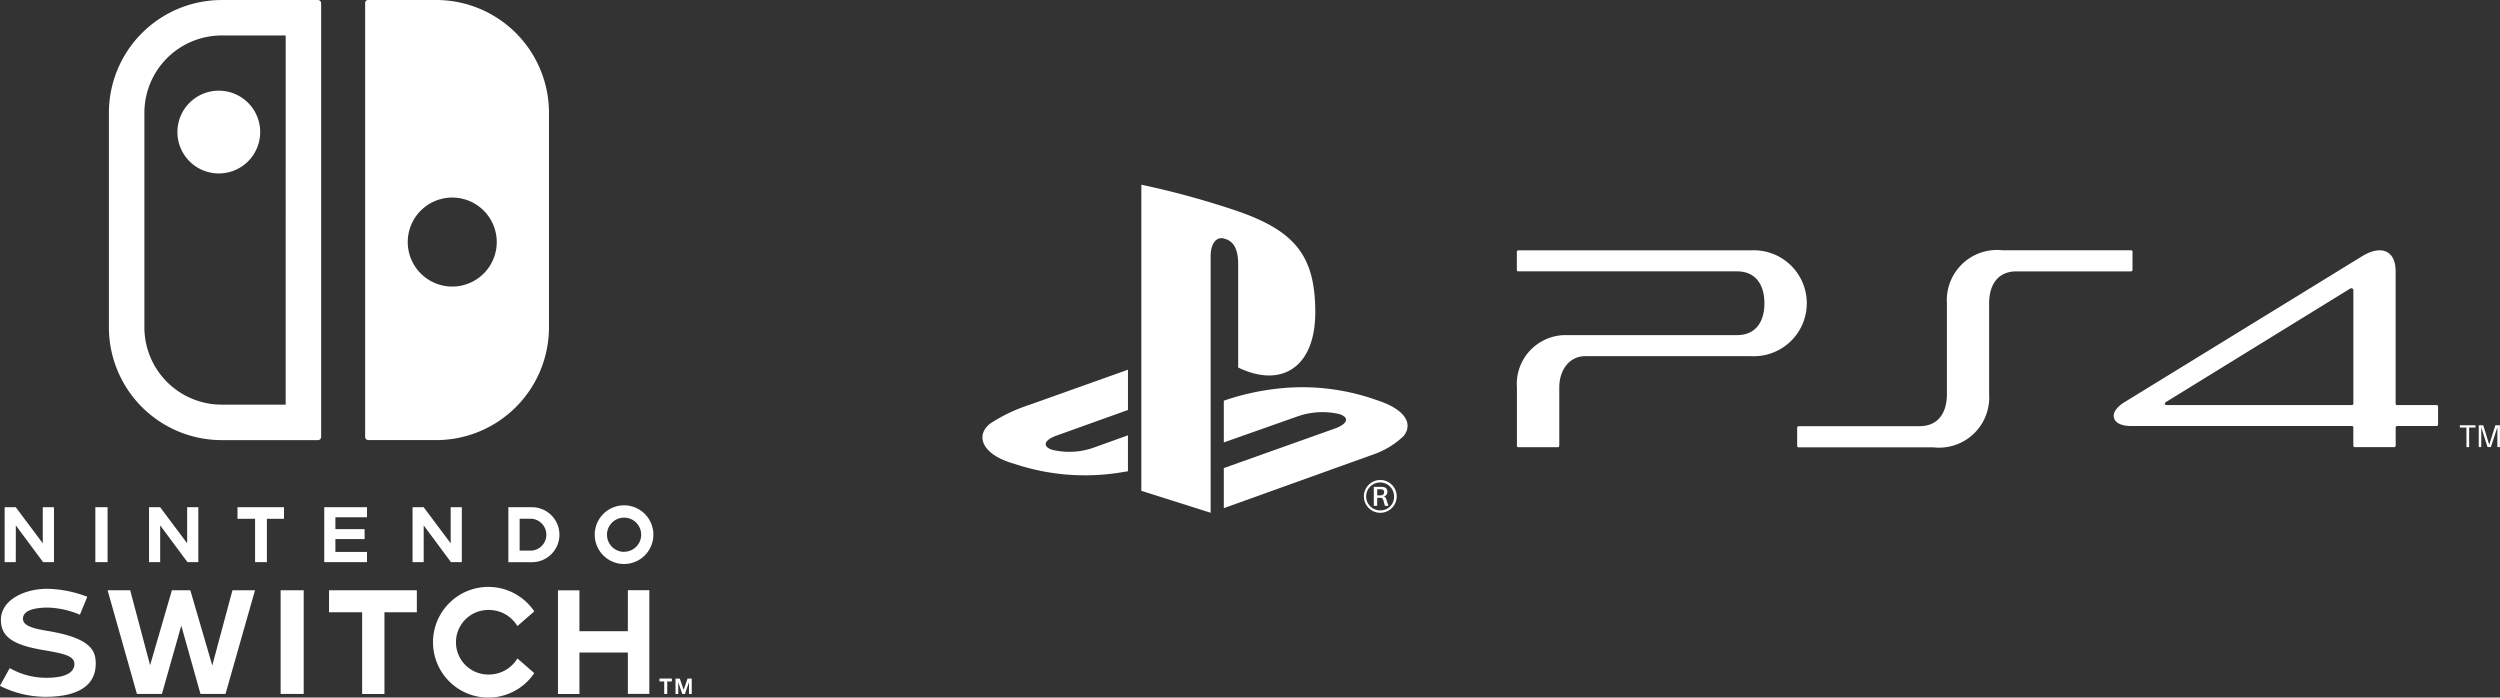 <svg xmlns="http://www.w3.org/2000/svg" width="172.036" height="48" viewBox="0 0 172.036 48"><rect x="0" y="0" width="172.036" height="48" fill="#333333" stroke="none"/><g transform="translate(-890.29 -35)"><path d="M453.509,212.883h4.66a7.765,7.765,0,0,0,7.765-7.765V190.363a7.765,7.765,0,0,0-7.765-7.765h-4.685a.2.2,0,0,0-.2.2v29.865A.222.222,0,0,0,453.509,212.883Zm5.769-16.69a3.062,3.062,0,1,1-3.062,3.062A3.062,3.062,0,0,1,459.279,196.193ZM450.035,182.6h-6.619a7.765,7.765,0,0,0-7.765,7.765v14.754a7.765,7.765,0,0,0,7.765,7.765h6.619a.222.222,0,0,0,.222-.222V182.82A.222.222,0,0,0,450.035,182.6Zm-2.219,27.843h-4.4a5.323,5.323,0,0,1-5.323-5.324V190.363a5.323,5.323,0,0,1,5.323-5.324h4.4Zm-7.45-18.758a2.848,2.848,0,1,0,2.848-2.847A2.848,2.848,0,0,0,440.365,191.683Zm-11.12,27.068,1.878,2.529h.747V217.5H431.1v2.484l-1.86-2.484h-.764v3.782h.767ZM447.7,217.5h-3.2v.8h1.209v2.979h.814V218.3H447.7Zm-.232,12.852h1.588v-7.136h-1.588Zm-8.289-11.6,1.878,2.529h.747V217.5h-.768v2.484l-1.86-2.484h-.764v3.782h.767Zm3.586,9.64-1.512-5.177h-1.267l-1.5,5.158-1.372-5.158h-1.554l2.019,7.136H439.3l1.331-4.7,1.322,4.7h1.722l2.03-7.136h-1.552Zm-11.328-2.376c-1.031-.169-1.7-.36-1.7-.84,0-.555.741-.768,1.736-.768a6.113,6.113,0,0,1,2.183.492l.507-1.235a8,8,0,0,0-2.763-.549c-1.542,0-3.18.752-3.18,2.145,0,1.13.8,1.707,2.843,2.059,1.442.248,2.236.385,2.214,1.005-.013.341-.277.914-1.9.914a5.045,5.045,0,0,1-2.549-.666l-.676,1.219a7,7,0,0,0,3.122.756c2.27,0,3.47-.787,3.47-2.275C434.749,227.409,434.458,226.511,431.44,226.016Zm4.123-8.517h-.842v3.782h.842Zm24.377,3.782V217.5h-.767v2.484l-1.86-2.484h-.764v3.782h.767v-2.529l1.878,2.529Zm-6.526-.7h-2.174v-.887h2.01v-.684h-2.01v-.816h2.174V217.5h-2.941v3.781h2.941Zm20.127,8.912h.327v.858h.207v-.858h.319v-.2h-.853Zm-2.433-12.12a2.018,2.018,0,1,0,2.014,2.018A2.019,2.019,0,0,0,471.108,217.371Zm0,3.2a1.177,1.177,0,1,1,1.175-1.178A1.177,1.177,0,0,1,471.108,220.567Zm4.366,8.722-.267.777-.267-.777h-.295v1.062h.19v-.815l.277.806,0,.009h.183l0-.009.277-.806v.815h.19v-1.062Zm-4.108-3.262h-3.333v-2.812h-1.476v7.136h1.476V227.5h3.333v2.846h1.477v-7.136h-1.477Zm-20.565-1.3h2.28v5.621h1.535v-5.621h2.229v-1.514H450.8Zm11.005-.161a2.288,2.288,0,0,1,1.959,1.108l1.161-1.01a3.808,3.808,0,1,0,0,4.247l-1.161-1.01a2.289,2.289,0,0,1-1.959,1.108,2.222,2.222,0,1,1,0-4.443Zm2.9-7.07H463.14v3.782H464.7a1.892,1.892,0,1,0,0-3.782Zm.038,2.987h-.825v-2.193h.825a1.1,1.1,0,0,1,0,2.193Z" transform="translate(462.133 -147.598)" fill="#fff"/><g transform="translate(957.896 47.712)"><g transform="translate(0)"><g transform="translate(0 0)"><path d="M260.448,414.612v7.054c2.969,1.437,5.306,0,5.306-3.792,0-3.874-1.371-5.6-5.4-6.987a58.278,58.278,0,0,0-6.569-1.8v21.065l4.769,1.511V414c0-.832.371-1.385.966-1.195C260.3,413.022,260.448,413.789,260.448,414.612Z" transform="translate(-242.85 -409.088)" fill="#fff"/><path d="M285.619,462.442a15.227,15.227,0,0,0-6.609-.782,17.314,17.314,0,0,0-3.552.748l-.292.1v2.87l5.1-1.8a5.159,5.159,0,0,1,2.86-.148c.7.229.569.666-.3.987l-7.66,2.726V469.9l10.408-3.738a5.6,5.6,0,0,0,1.977-1.237C288.12,464.2,287.868,463.157,285.619,462.442Z" transform="translate(-258.556 -447.645)" fill="#fff"/><path d="M213.154,460.733c-1.052.784-.667,2.141,1.639,2.784a15.309,15.309,0,0,0,7.341.59c.155-.026.324-.052.477-.078v-2.474l-2.362.851a5.026,5.026,0,0,1-2.85.147c-.7-.229-.57-.667.3-.979l4.913-1.761v-2.773l-6.833,2.436A11.285,11.285,0,0,0,213.154,460.733Z" transform="translate(-212.598 -444.312)" fill="#fff"/><path d="M312.591,485.624a1.129,1.129,0,1,0,0,2.258,1.129,1.129,0,0,0,0-2.258Zm0,2.091a.96.96,0,1,1,.947-.962A.924.924,0,0,1,312.591,487.715Z" transform="translate(-285.213 -465.306)" fill="#fff"/><path d="M314.737,488.066v-.005a.3.3,0,0,0,.24-.317c0-.269-.176-.339-.415-.339h-.516v1.306h.234v-.554h.154c.2,0,.24.048.277.2.027.091.069.258.1.355h.239c-.037-.123-.085-.263-.128-.409S314.822,488.088,314.737,488.066Zm-.25-.075h-.207v-.419h.223c.128,0,.25.027.25.2C314.753,487.926,314.652,487.991,314.487,487.991Z" transform="translate(-287.114 -466.614)" fill="#fff"/></g></g><g transform="translate(36.78 4.514)"><g transform="translate(0 0)"><path d="M446.876,427.443v-1.256a.1.1,0,0,0-.094-.1h-8.853a3.455,3.455,0,0,0-3.825,3.643V436c0,1.275-.605,2.192-1.881,2.192H423.9a.1.1,0,0,0-.1.1v1.258a.1.1,0,0,0,.1.1h9.282A3.454,3.454,0,0,0,437.01,436v-6.265c0-1.276.6-2.195,1.88-2.195h7.891A.1.1,0,0,0,446.876,427.443Z" transform="translate(-404.515 -426.091)" fill="#fff"/><path d="M367.255,426.1H351.238a.1.1,0,0,0-.1.094v1.257a.094.094,0,0,0,.1.094h15.055c1.275,0,1.881.919,1.881,2.195s-.6,2.193-1.881,2.193H354.384a3.367,3.367,0,0,0-3.241,3.614v4a.094.094,0,0,0,.1.1h2.715a.1.1,0,0,0,.1-.1v-4c0-1.276.736-2.167,1.79-2.167h11.416a3.645,3.645,0,1,0,0-7.281Z" transform="translate(-351.143 -426.098)" fill="#fff"/><path d="M528.057,436.75l-2.715,0a.1.1,0,0,1-.1-.1v-9.112c0-1.4-.968-1.858-2.329-1.018l-16.323,10.024c-.641.394-.856.839-.7,1.167.134.284.486.48,1.193.48h15.161a.1.1,0,0,1,.086.072v1.279a.1.1,0,0,0,.094.1h2.726a.1.1,0,0,0,.095-.1v-1.252a.1.1,0,0,1,.1-.1h2.717a.1.1,0,0,0,.1-.1v-1.256A.1.1,0,0,0,528.057,436.75Zm-5.724-.1a.1.1,0,0,1-.1.1H509.53c-.1,0-.157-.027-.172-.065-.015-.06.018-.1.093-.155L522.1,428.74c.088-.053.234-.045.234.128Z" transform="translate(-464.774 -426.1)" fill="#fff"/></g><g transform="translate(64.886 12.04)"><path d="M596.013,471.6h-.453v-.154h1.079v.154H596.2v1.351h-.183Z" transform="translate(-595.56 -471.446)" fill="#fff"/><path d="M601.171,472.784h0l.424-1.338h.314v1.5h-.177v-1.366h0l-.447,1.366h-.23l-.432-1.366h0v1.366h-.173v-1.5h.31Z" transform="translate(-599.149 -471.446)" fill="#fff"/></g></g></g></g></svg>